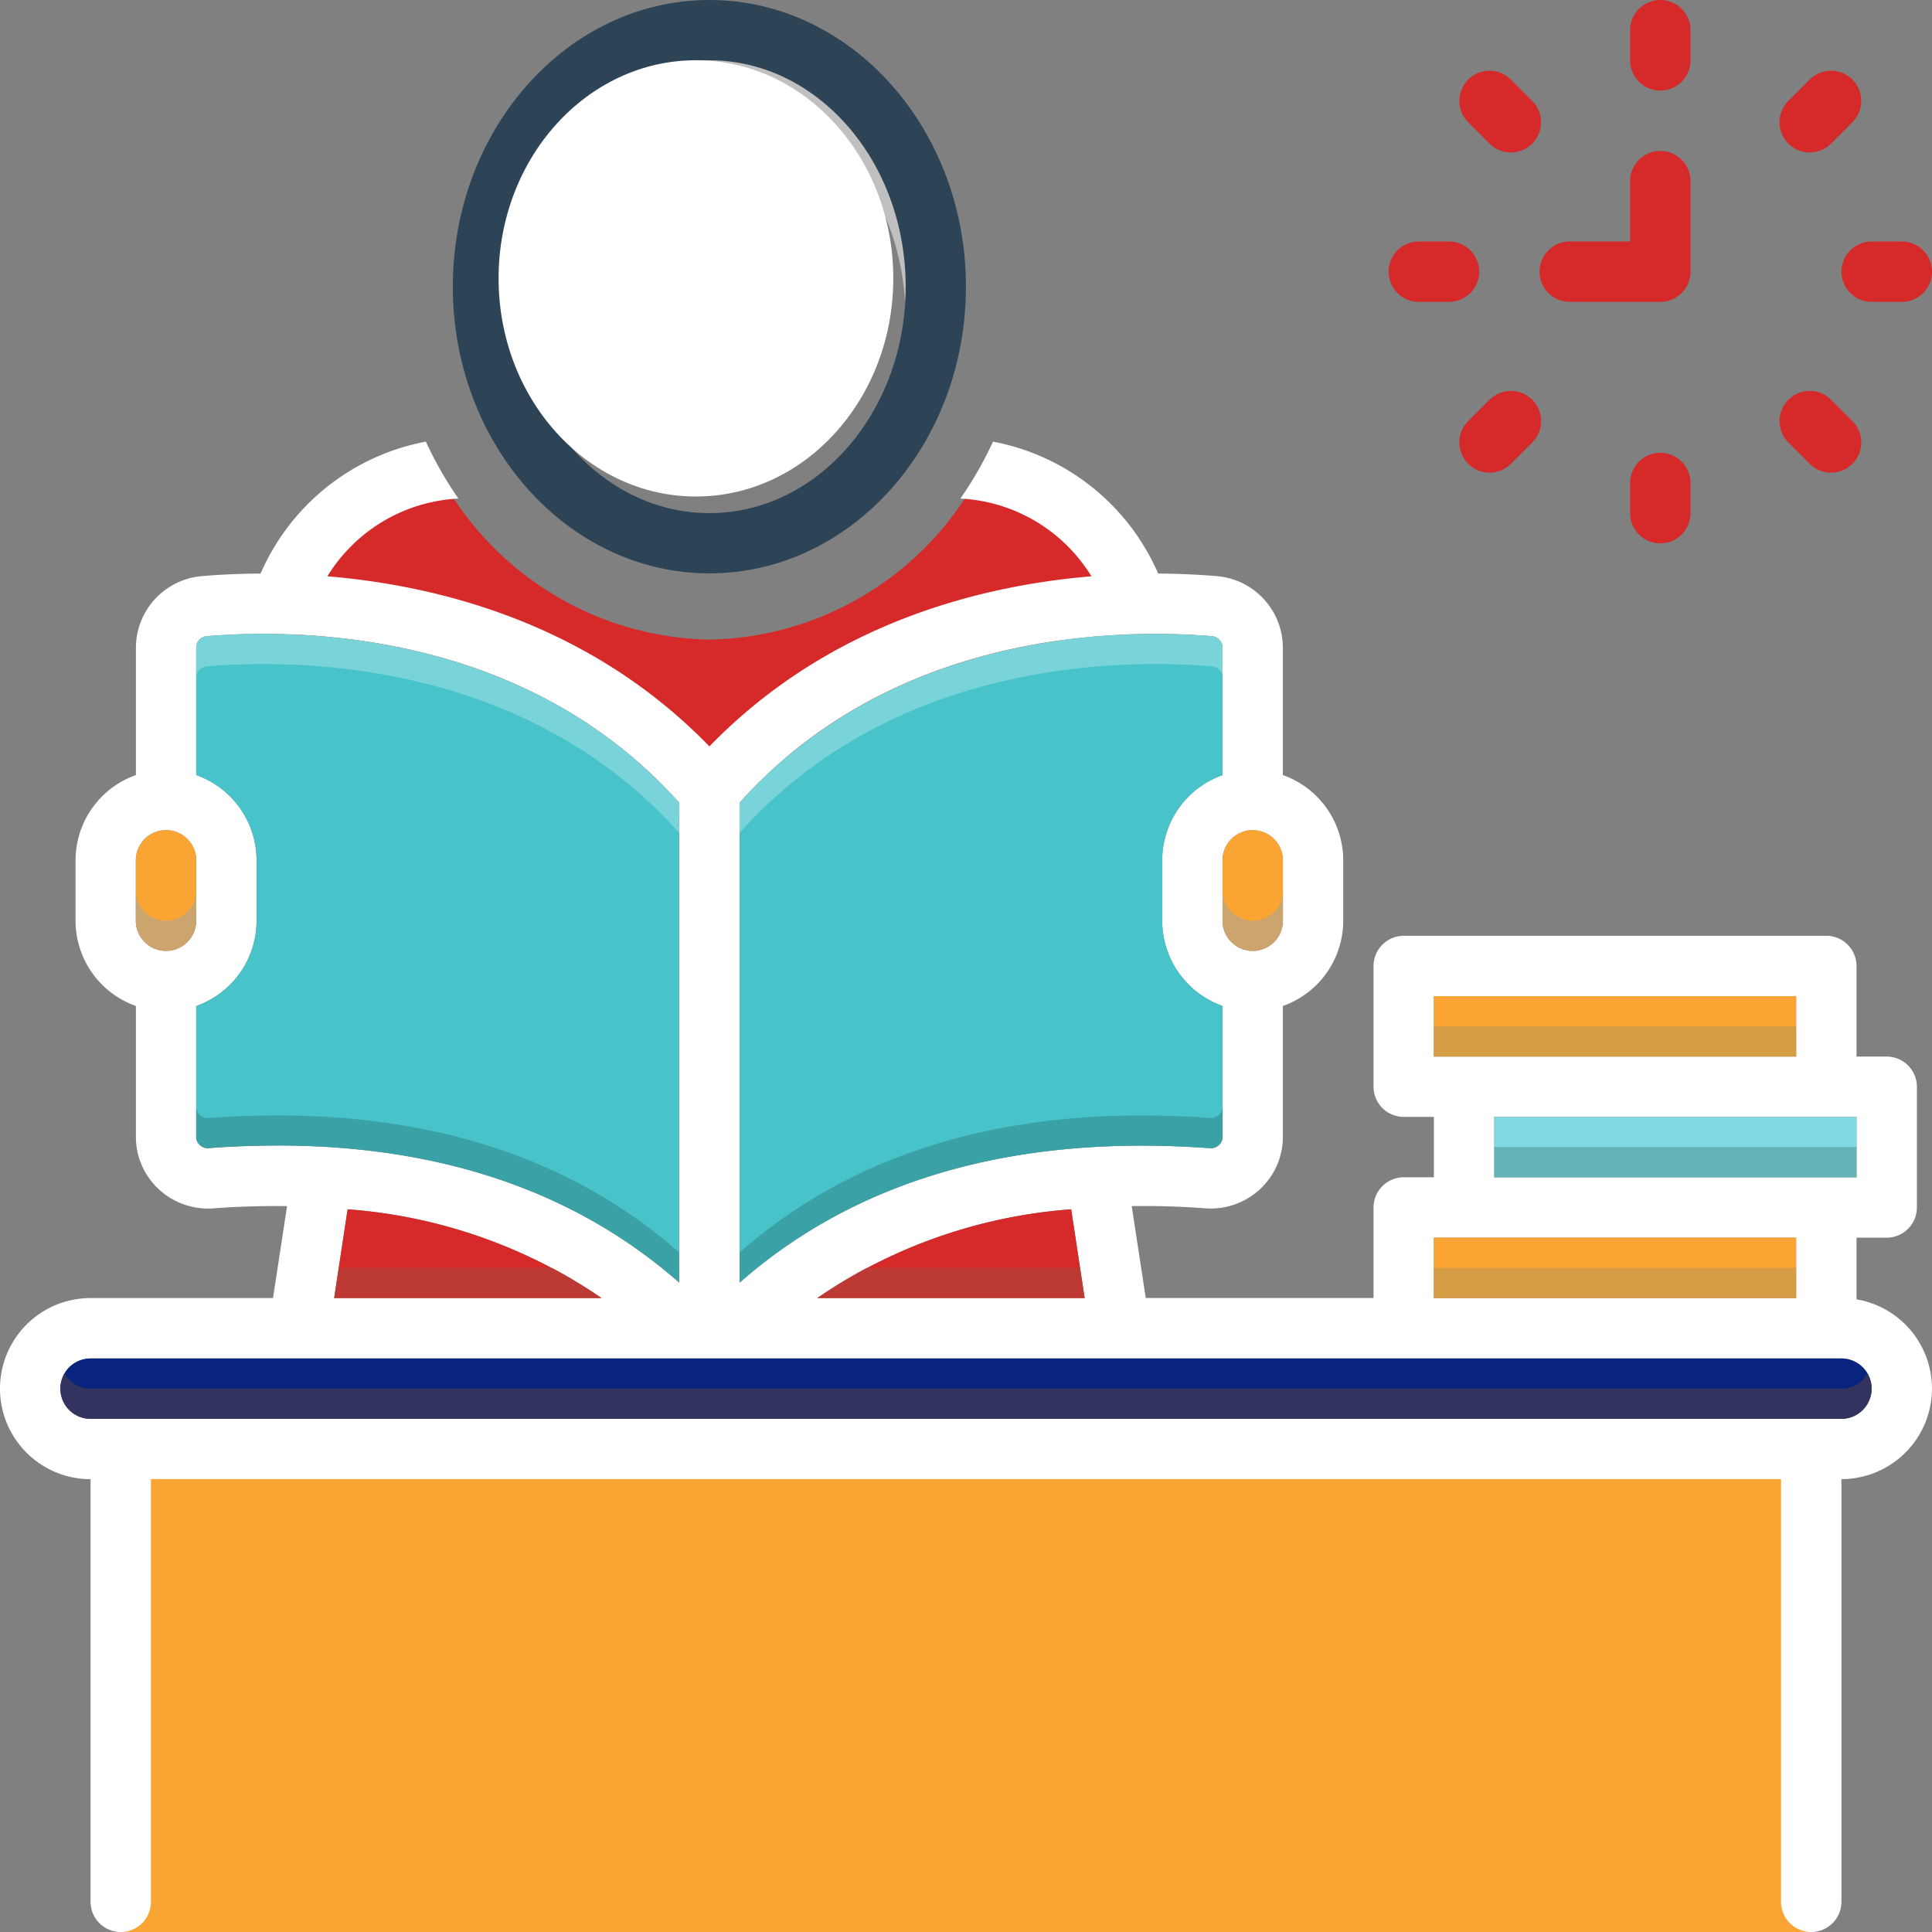 <svg xmlns="http://www.w3.org/2000/svg" width="93" height="93" viewBox="0 0 93 93"><rect x="0" y="0" width="93" height="93" fill="#808080" stroke="none"/><g id="Group_12" data-name="Group 12" transform="translate(-178 -858)"><g id="book" transform="translate(178 858)"><path id="Path_1405" data-name="Path 1405" d="M8,96H89.375v23.25H8Z" transform="translate(-2.188 -26.25)" fill="#faa533"></path><path id="Path_1406" data-name="Path 1406" d="M109.453,4.359a1.453,1.453,0,0,0,1.453-1.453V1.453a1.453,1.453,0,0,0-2.906,0V2.906a1.453,1.453,0,0,0,1.453,1.453Z" transform="translate(-29.531)" fill="#d52a29"></path><path id="Path_1407" data-name="Path 1407" d="M52.342,31.384A15.017,15.017,0,0,1,39.4,39.255a15.074,15.074,0,0,1-13.171-8.289,3.651,3.651,0,0,0-1,.479c-2.543,1.907-4.269,3.451-4.269,3.451s-2-1.181-1.726,4.087S39.4,46.521,39.4,46.521L59.837,37.8a12.133,12.133,0,0,0-7.495-6.418Z" transform="translate(-5.254 -8.467)" fill="#d52a29"></path><path id="Path_1408" data-name="Path 1408" d="M42.352,0C35.544,0,30,6.19,30,13.8s5.544,13.8,12.352,13.8S54.7,21.419,54.7,13.8,49.159,0,42.352,0Zm0,24.7c-5.217,0-9.445-4.882-9.445-10.9s4.229-10.9,9.445-10.9S51.8,7.789,51.8,13.8,47.568,24.7,42.352,24.7Z" transform="translate(-8.203)" fill="#2d4356"></path><ellipse id="Ellipse_2" data-name="Ellipse 2" cx="9.5" cy="10.5" rx="9.5" ry="10.5" transform="translate(24 2.9)" fill="#fff"></ellipse><path id="Path_1409" data-name="Path 1409" d="M89.367,70.55V67.579H90.82a1.457,1.457,0,0,0,1.453-1.453V60.313A1.457,1.457,0,0,0,90.82,58.86H89.367V54.5a1.457,1.457,0,0,0-1.453-1.453H67.57A1.457,1.457,0,0,0,66.117,54.5v5.812a1.457,1.457,0,0,0,1.453,1.453h1.453v2.906H67.57a1.457,1.457,0,0,0-1.453,1.453v4.359H55.153l-.676-4.425c1.155-.015,2.34.015,3.56.109a3.494,3.494,0,0,0,2.616-.923,3.436,3.436,0,0,0,1.1-2.528V56.426a4.36,4.36,0,0,0,2.906-4.105V49.415a4.36,4.36,0,0,0-2.906-4.105V39.178a3.468,3.468,0,0,0-3.168-3.444c-.77-.065-1.736-.116-2.834-.124A10.865,10.865,0,0,0,47.8,29.26,17.84,17.84,0,0,1,46.231,32a7.865,7.865,0,0,1,6.307,3.742c-5.471.458-12.693,2.318-18.389,8.188-5.7-5.871-12.918-7.731-18.389-8.188A7.865,7.865,0,0,1,22.066,32,17.839,17.839,0,0,1,20.5,29.26a10.865,10.865,0,0,0-7.956,6.35c-1.1.007-2.063.058-2.834.124a3.468,3.468,0,0,0-3.168,3.444V45.31a4.36,4.36,0,0,0-2.906,4.105v2.906a4.36,4.36,0,0,0,2.906,4.105v6.292a3.436,3.436,0,0,0,1.1,2.528,3.494,3.494,0,0,0,2.616.923c1.221-.094,2.4-.124,3.56-.109l-.676,4.425H4.359a4.359,4.359,0,1,0,0,8.719V99.548a1.453,1.453,0,1,0,2.906,0V79.2H85.734V99.548a1.453,1.453,0,0,0,2.906,0V79.2a4.357,4.357,0,0,0,.727-8.653Zm0-8.784v2.906H71.93V61.766ZM69.023,55.954H86.461V58.86H69.023Zm0,11.625H86.461v2.906H69.023ZM60.3,47.962a1.457,1.457,0,0,1,1.453,1.453v2.906a1.453,1.453,0,1,1-2.906,0V49.415A1.457,1.457,0,0,1,60.3,47.962ZM35.6,46.639c7.44-8.312,18.353-8.385,22.749-8.014a.548.548,0,0,1,.5.552V45.31a4.36,4.36,0,0,0-2.906,4.105v2.906a4.36,4.36,0,0,0,2.906,4.105v6.292a.528.528,0,0,1-.174.4.563.563,0,0,1-.429.153c-9.373-.683-16.987,1.5-22.647,6.474ZM52.211,70.485H39.343a24.9,24.9,0,0,1,12.221-4.272ZM7.992,53.774a1.457,1.457,0,0,1-1.453-1.453V49.415a1.453,1.453,0,1,1,2.906,0v2.906a1.457,1.457,0,0,1-1.453,1.453Zm5.355,9.373c-1.075,0-2.18.036-3.3.124a.551.551,0,0,1-.429-.153.528.528,0,0,1-.174-.4V56.426a4.36,4.36,0,0,0,2.906-4.105V49.415A4.36,4.36,0,0,0,9.445,45.31V39.178a.548.548,0,0,1,.5-.552c4.4-.371,15.309-.3,22.749,8.014v23.1c-4.984-4.381-11.472-6.6-19.348-6.6Zm15.607,7.338H16.086l.647-4.272A24.9,24.9,0,0,1,28.953,70.485ZM88.641,76.3H4.359a1.453,1.453,0,1,1,0-2.906H88.641a1.453,1.453,0,0,1,0,2.906Z" transform="translate(0 -8.001)" fill="#fff"></path><path id="Path_1410" data-name="Path 1410" d="M83.906,56.453v2.906a1.453,1.453,0,1,1-2.906,0V56.453a1.453,1.453,0,0,1,2.906,0Z" transform="translate(-22.149 -15.039)" fill="#faa533"></path><path id="Path_1411" data-name="Path 1411" d="M11.906,56.453v2.906a1.453,1.453,0,1,1-2.906,0V56.453a1.453,1.453,0,0,1,2.906,0Z" transform="translate(-2.461 -15.039)" fill="#faa533"></path><path id="Path_1412" data-name="Path 1412" d="M67.017,84.392H54.15A24.9,24.9,0,0,1,66.371,80.12Z" transform="translate(-14.807 -21.908)" fill="#d52a29"></path><path id="Path_1413" data-name="Path 1413" d="M35.007,84.392H22.14l.647-4.272A24.9,24.9,0,0,1,35.007,84.392Z" transform="translate(-6.054 -21.908)" fill="#d52a29"></path><path id="Path_1414" data-name="Path 1414" d="M36.25,50.122v23.1c-4.984-4.381-11.472-6.6-19.348-6.6-1.075,0-2.18.036-3.3.124a.551.551,0,0,1-.429-.153A.528.528,0,0,1,13,66.2V59.909A4.36,4.36,0,0,0,15.906,55.8V52.9A4.36,4.36,0,0,0,13,48.792V42.66a.548.548,0,0,1,.5-.552c4.4-.371,15.309-.3,22.749,8.014Z" transform="translate(-3.555 -11.483)" fill="#49c3ca"></path><path id="Path_1415" data-name="Path 1415" d="M69.344,52.9V55.8a4.36,4.36,0,0,0,2.906,4.105V66.2a.528.528,0,0,1-.174.4.563.563,0,0,1-.429.153C62.274,66.07,54.66,68.249,49,73.226v-23.1c7.44-8.312,18.353-8.385,22.749-8.014a.548.548,0,0,1,.5.552v6.132A4.36,4.36,0,0,0,69.344,52.9Z" transform="translate(-13.398 -11.483)" fill="#49c3ca"></path><path id="Path_1416" data-name="Path 1416" d="M95,66h17.437v2.906H95Z" transform="translate(-25.977 -18.047)" fill="#faa533"></path><path id="Path_1417" data-name="Path 1417" d="M99,74h17.437v2.906H99Z" transform="translate(-27.07 -20.234)" fill="#81d9e3"></path><path id="Path_1418" data-name="Path 1418" d="M91.187,91.453a1.457,1.457,0,0,1-1.453,1.453H5.453a1.453,1.453,0,1,1,0-2.906H89.734A1.457,1.457,0,0,1,91.187,91.453Z" transform="translate(-1.094 -24.609)" fill="#08247f"></path><path id="Path_1419" data-name="Path 1419" d="M95,82h17.437v2.906H95Z" transform="translate(-25.977 -22.422)" fill="#faa533"></path><g id="Group_12-2" data-name="Group 12" transform="translate(66.844 3.405)"><path id="Path_1420" data-name="Path 1420" d="M93.453,16a1.453,1.453,0,0,0,0,2.906h1.453a1.453,1.453,0,0,0,0-2.906Z" transform="translate(-92 -7.78)" fill="#d52a29"></path><path id="Path_1421" data-name="Path 1421" d="M124.906,16h-1.453a1.453,1.453,0,1,0,0,2.906h1.453a1.453,1.453,0,1,0,0-2.906Z" transform="translate(-100.203 -7.78)" fill="#d52a29"></path><path id="Path_1422" data-name="Path 1422" d="M109.453,30A1.453,1.453,0,0,0,108,31.453v1.453a1.453,1.453,0,1,0,2.906,0V31.453A1.453,1.453,0,0,0,109.453,30Z" transform="translate(-96.375 -11.608)" fill="#d52a29"></path><path id="Path_1423" data-name="Path 1423" d="M99.168,5.112a1.453,1.453,0,0,0-2.055,2.055L98.14,8.195a1.453,1.453,0,1,0,2.055-2.055Z" transform="translate(-93.282 -4.687)" fill="#d52a29"></path><path id="Path_1424" data-name="Path 1424" d="M118.325,28.38l1.027,1.027a1.453,1.453,0,1,0,2.055-2.055l-1.027-1.027a1.453,1.453,0,0,0-2.055,2.055Z" transform="translate(-99.082 -10.487)" fill="#d52a29"></path><path id="Path_1425" data-name="Path 1425" d="M119.352,8.62a1.448,1.448,0,0,0,1.027-.426l1.027-1.027a1.453,1.453,0,0,0-2.055-2.055L118.325,6.14a1.453,1.453,0,0,0,1.027,2.481Z" transform="translate(-99.082 -4.687)" fill="#d52a29"></path><path id="Path_1426" data-name="Path 1426" d="M98.14,26.325l-1.027,1.027a1.453,1.453,0,1,0,2.055,2.055l1.027-1.027a1.453,1.453,0,0,0-2.055-2.055Z" transform="translate(-93.282 -10.487)" fill="#d52a29"></path><path id="Path_1427" data-name="Path 1427" d="M106.359,14.359h-2.906a1.453,1.453,0,1,0,0,2.906h4.359a1.453,1.453,0,0,0,1.453-1.453V11.453a1.453,1.453,0,0,0-2.906,0Z" transform="translate(-94.734 -6.14)" fill="#d52a29"></path></g><path id="Path_1429" data-name="Path 1429" d="M52.891,14.9c0,.247-.007.487-.029.727-.32-5.682-4.41-10.172-9.416-10.172s-9.1,4.49-9.416,10.172c-.022-.24-.029-.48-.029-.727C34,8.882,38.229,4,43.445,4S52.891,8.882,52.891,14.9Z" transform="translate(-9.297 -1.094)" fill="#fff" opacity="0.5"></path><path id="Path_1430" data-name="Path 1430" d="M35.007,85.453H22.14L22.358,84H32.639A22.455,22.455,0,0,1,35.007,85.453Z" transform="translate(-6.054 -22.969)" fill="#a54b3f" opacity="0.5"></path><path id="Path_1431" data-name="Path 1431" d="M67.017,85.453H54.15A22.45,22.45,0,0,1,56.519,84H66.8Z" transform="translate(-14.807 -22.969)" fill="#a54b3f" opacity="0.5"></path><path id="Path_1432" data-name="Path 1432" d="M91.187,91.727a1.457,1.457,0,0,1-1.453,1.453H5.453A1.451,1.451,0,0,1,4.2,91a1.45,1.45,0,0,0,1.257.727H89.734A1.45,1.45,0,0,0,90.991,91a1.449,1.449,0,0,1,.2.727Z" transform="translate(-1.094 -24.883)" fill="#72492d" opacity="0.4"></path><path id="Path_1433" data-name="Path 1433" d="M95,84h17.437v1.453H95Z" transform="translate(-25.977 -22.969)" fill="#ad9359" opacity="0.45"></path><path id="Path_1434" data-name="Path 1434" d="M99,76h17.437v1.453H99Z" transform="translate(-27.07 -20.781)" fill="#0f423c" opacity="0.25"></path><path id="Path_1435" data-name="Path 1435" d="M95,68h17.437v1.453H95Z" transform="translate(-25.977 -18.594)" fill="#ad9359" opacity="0.45"></path><path id="Path_1436" data-name="Path 1436" d="M83.906,59v1.453a1.453,1.453,0,1,1-2.906,0V59a1.453,1.453,0,0,0,2.906,0Z" transform="translate(-22.149 -16.133)" fill="#9fa5aa" opacity="0.5"></path><path id="Path_1437" data-name="Path 1437" d="M72.25,73.31v1.453a.528.528,0,0,1-.174.4.563.563,0,0,1-.429.153c-9.373-.683-16.987,1.5-22.647,6.474V80.336c5.66-4.977,13.274-7.157,22.647-6.474a.563.563,0,0,0,.429-.153.528.528,0,0,0,.174-.4Z" transform="translate(-13.398 -20.046)" fill="#0f423c" opacity="0.25"></path><path id="Path_1438" data-name="Path 1438" d="M36.25,80.336v1.453c-4.984-4.381-11.472-6.6-19.348-6.6-1.075,0-2.18.036-3.3.124a.551.551,0,0,1-.429-.153.528.528,0,0,1-.174-.4V73.31a.528.528,0,0,0,.174.4.551.551,0,0,0,.429.153c1.119-.087,2.223-.124,3.3-.124C24.778,73.739,31.266,75.955,36.25,80.336Z" transform="translate(-3.555 -20.046)" fill="#0f423c" opacity="0.25"></path><path id="Path_1439" data-name="Path 1439" d="M11.906,59v1.453a1.453,1.453,0,1,1-2.906,0V59a1.453,1.453,0,0,0,2.906,0Z" transform="translate(-2.461 -16.133)" fill="#9fa5aa" opacity="0.5"></path><path id="Path_1440" data-name="Path 1440" d="M36.25,50.122v1.453C28.81,43.263,17.9,43.19,13.5,43.561a.548.548,0,0,0-.5.552V42.66a.548.548,0,0,1,.5-.552C17.9,41.737,28.81,41.81,36.25,50.122Z" transform="translate(-3.555 -11.483)" fill="#e8fbfc" opacity="0.3"></path><path id="Path_1441" data-name="Path 1441" d="M72.25,42.66v1.453a.548.548,0,0,0-.5-.552c-4.4-.371-15.309-.3-22.749,8.014V50.122c7.44-8.312,18.353-8.385,22.749-8.014a.548.548,0,0,1,.5.552Z" transform="translate(-13.398 -11.483)" fill="#e8fbfc" opacity="0.3"></path></g></g></svg>